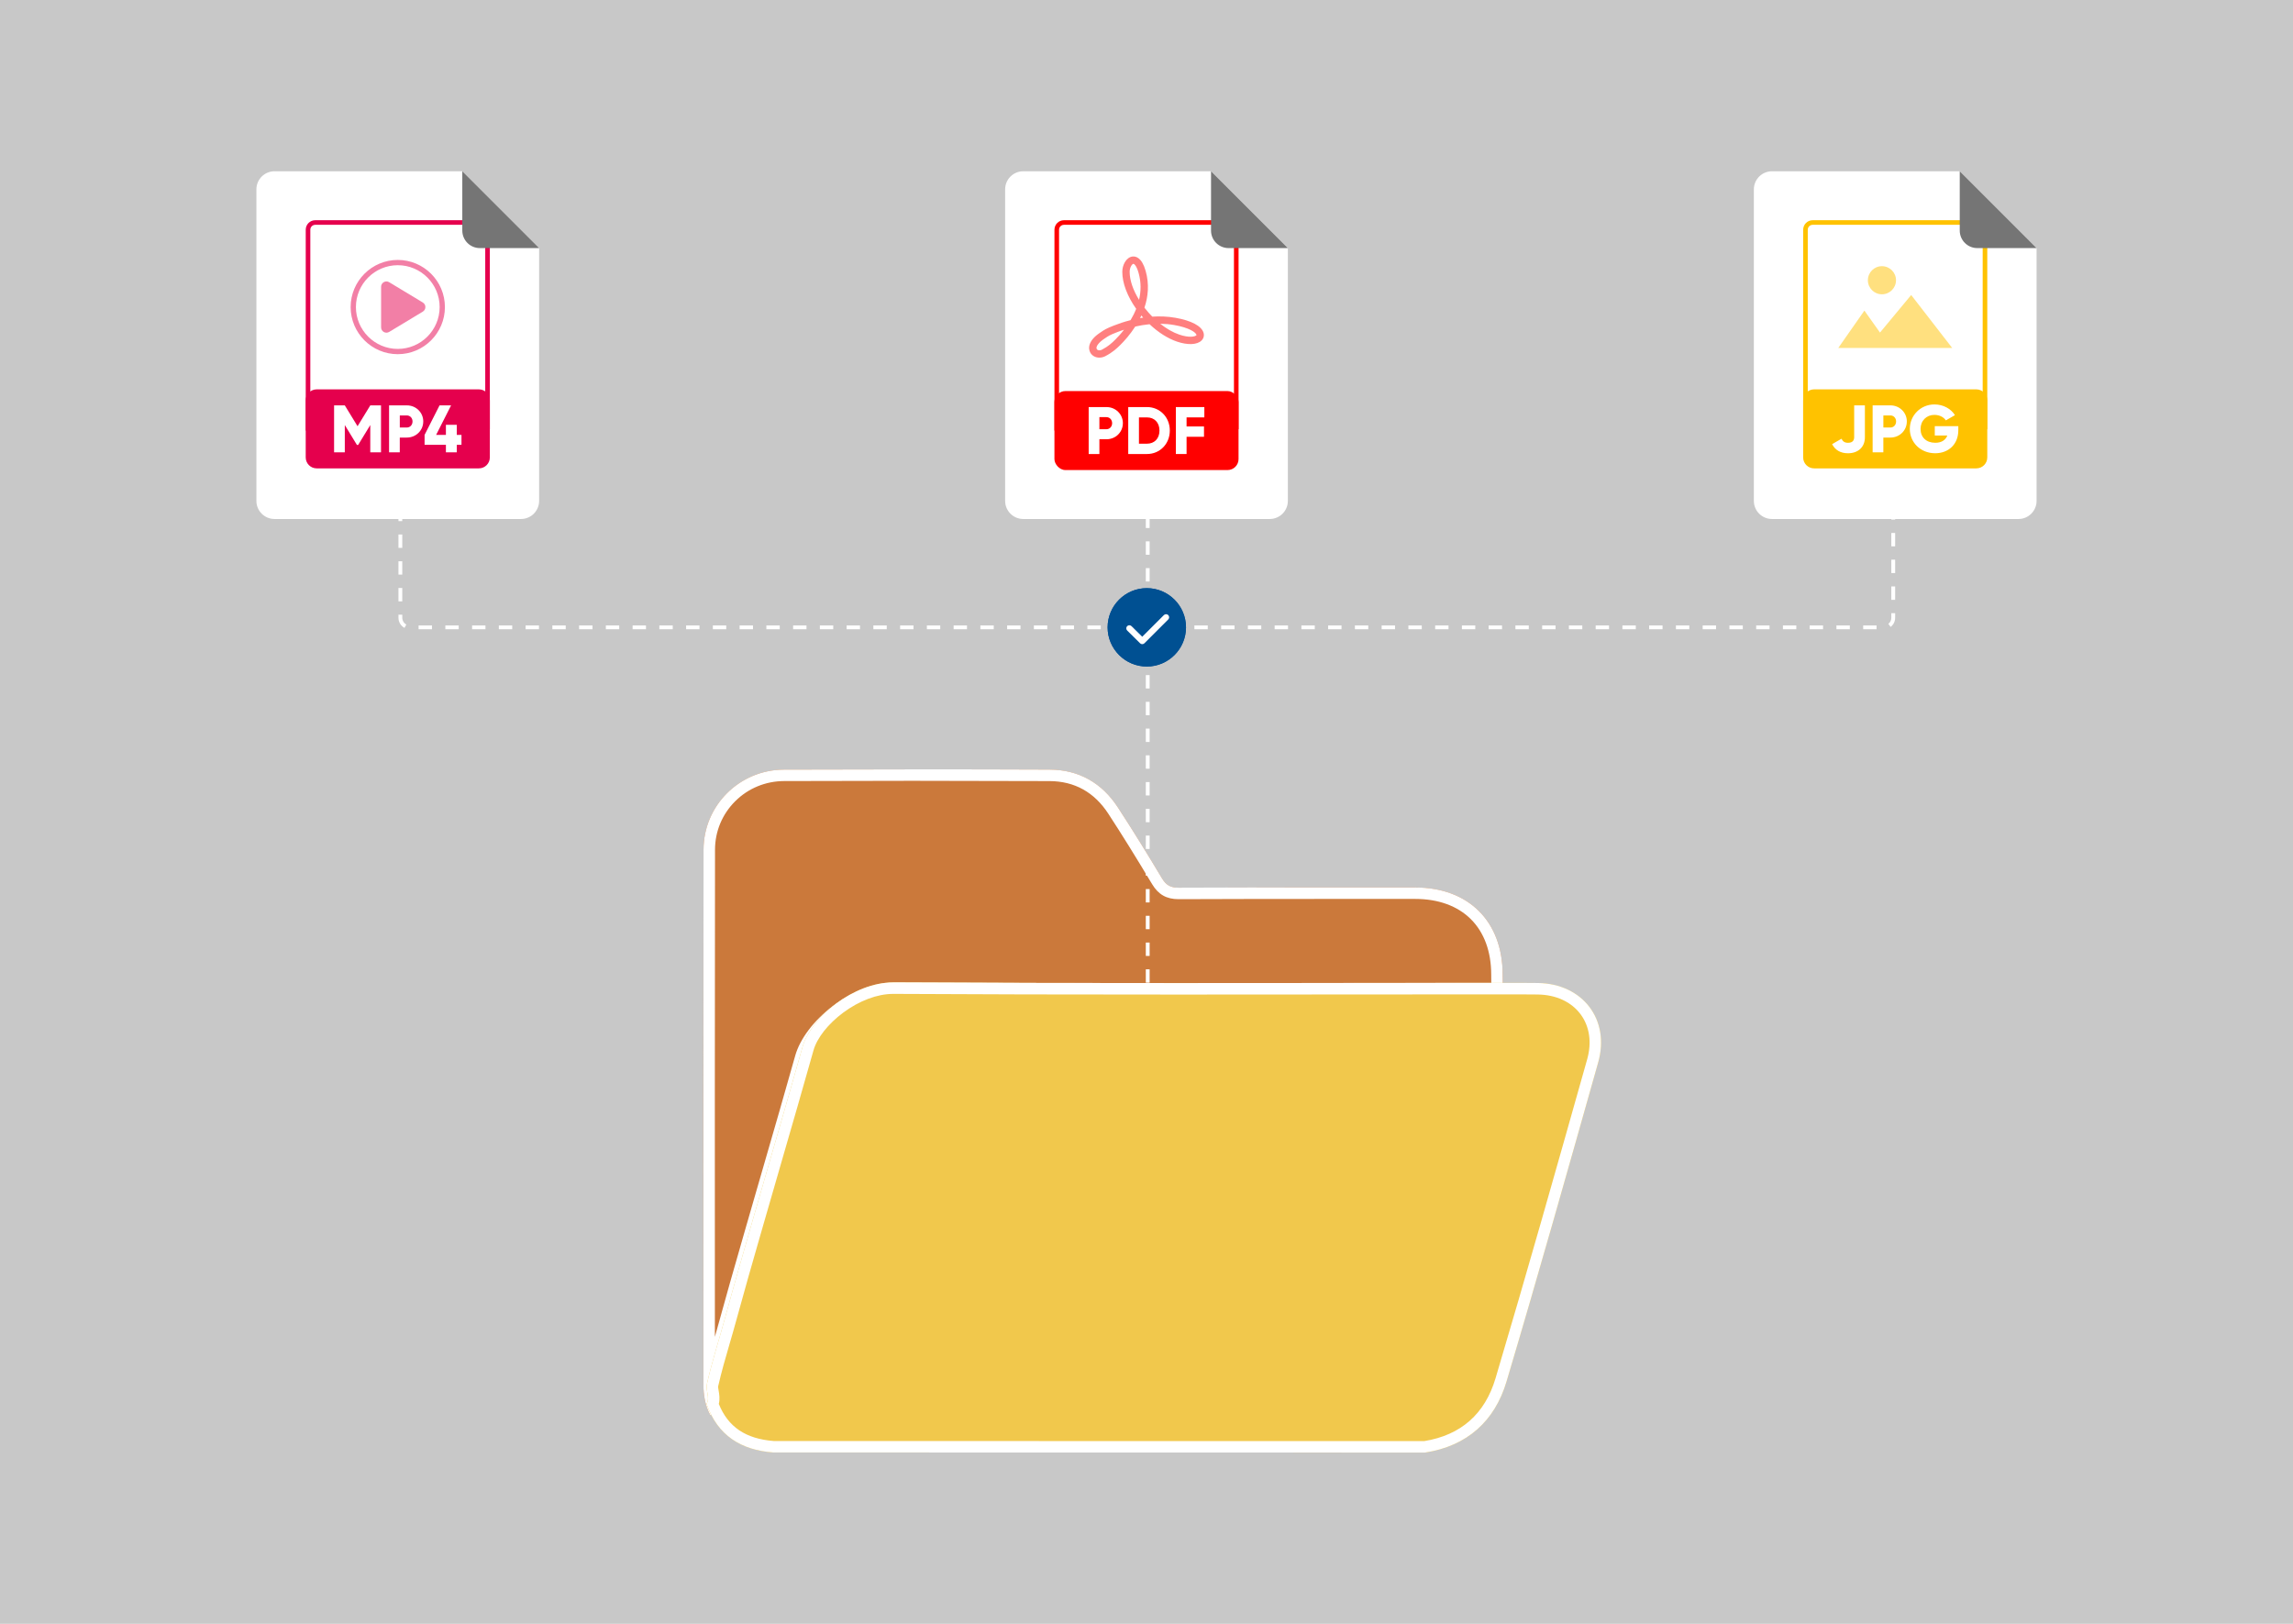 <?xml version="1.0" encoding="UTF-8"?>
<svg id="Layer_1" data-name="Layer 1" xmlns="http://www.w3.org/2000/svg" viewBox="0 0 1200 850">
  <defs>
    <style>
      .cls-1 {
        opacity: .5;
      }

      .cls-2 {
        fill: #757575;
      }

      .cls-2, .cls-3, .cls-4, .cls-5, .cls-6, .cls-7, .cls-8, .cls-9, .cls-10 {
        stroke-width: 0px;
      }

      .cls-3 {
        fill: #e5004d;
      }

      .cls-4 {
        fill: #cb793b;
      }

      .cls-5 {
        fill: #c8c8c8;
      }

      .cls-6 {
        fill: #fff;
      }

      .cls-7 {
        fill: #ffc200;
      }

      .cls-8 {
        fill: red;
      }

      .cls-9 {
        fill: #f1c84c;
      }

      .cls-10 {
        fill: #005092;
      }
    </style>
  </defs>
  <rect class="cls-5" width="1200" height="850"/>
  <g>
    <path class="cls-6" d="M982.06,329.39h-7v-2h7v2ZM968.06,329.39h-7v-2h7v2ZM954.06,329.39h-7v-2h7v2ZM940.06,329.39h-7v-2h7v2ZM926.06,329.39h-7v-2h7v2ZM912.06,329.39h-7v-2h7v2ZM898.06,329.39h-7v-2h7v2ZM884.06,329.39h-7v-2h7v2ZM870.06,329.39h-7v-2h7v2ZM856.06,329.39h-7v-2h7v2ZM842.06,329.39h-7v-2h7v2ZM828.06,329.39h-7v-2h7v2ZM814.06,329.39h-7v-2h7v2ZM800.06,329.39h-7v-2h7v2ZM786.06,329.39h-7v-2h7v2ZM772.06,329.39h-7v-2h7v2ZM758.06,329.39h-7v-2h7v2ZM744.06,329.39h-7v-2h7v2ZM730.06,329.39h-7v-2h7v2ZM716.06,329.39h-7v-2h7v2ZM702.06,329.39h-7v-2h7v2ZM688.06,329.39h-7v-2h7v2ZM674.06,329.39h-7v-2h7v2ZM660.06,329.39h-7v-2h7v2ZM646.06,329.39h-7v-2h7v2ZM632.06,329.39h-7v-2h7v2ZM618.06,329.39h-7v-2h7v2ZM604.06,329.39h-7v-2h7v2ZM590.06,329.39h-7v-2h7v2ZM576.06,329.39h-7v-2h7v2ZM562.06,329.39h-7v-2h7v2ZM548.06,329.39h-7v-2h7v2ZM534.06,329.39h-7v-2h7v2ZM520.06,329.39h-7v-2h7v2ZM506.06,329.39h-7v-2h7v2ZM492.06,329.39h-7v-2h7v2ZM478.06,329.39h-7v-2h7v2ZM464.06,329.39h-7v-2h7v2ZM450.06,329.39h-7v-2h7v2ZM436.06,329.39h-7v-2h7v2ZM422.06,329.39h-7v-2h7v2ZM408.06,329.39h-7v-2h7v2ZM394.06,329.39h-7v-2h7v2ZM380.06,329.39h-7v-2h7v2ZM366.06,329.39h-7v-2h7v2ZM352.06,329.39h-7v-2h7v2ZM338.06,329.39h-7v-2h7v2ZM324.06,329.39h-7v-2h7v2ZM310.06,329.39h-7v-2h7v2ZM296.06,329.39h-7v-2h7v2ZM282.06,329.39h-7v-2h7v2ZM268.06,329.39h-7v-2h7v2ZM254.06,329.39h-7v-2h7v2ZM240.06,329.39h-7v-2h7v2ZM226.06,329.39h-7v-2h7v2ZM211.69,328.67c-1.95-1.05-3.16-3.07-3.16-5.29v-1.61h2v1.61c0,1.48.81,2.83,2.11,3.53l-.95,1.76ZM989.44,328.15l-1.22-1.59c1-.76,1.57-1.92,1.57-3.17v-2.42h2v2.42c0,1.88-.86,3.61-2.35,4.76ZM210.52,314.78h-2v-7h2v7ZM991.79,313.97h-2v-7h2v7ZM210.52,300.78h-2v-7h2v7ZM991.79,299.97h-2v-7h2v7ZM210.52,286.78h-2v-7h2v7ZM991.79,285.97h-2v-7h2v7ZM210.52,272.78h-2v-7h2v7ZM991.79,271.97h-2v-7h2v7ZM210.52,258.78h-2v-7h2v7ZM991.79,257.97h-2v-7h2v7ZM210.52,244.78h-2v-7h2v7ZM991.79,243.97h-2v-7h2v7ZM210.52,230.78h-2v-7h2v7ZM991.79,229.97h-2v-5.45h2v5.45Z"/>
    <g>
      <g>
        <path class="cls-4" d="M786.51,520.5c-105.68.01-211.36.34-317.03-.25-20.36-.11-43.05,17.96-47.55,33.96-8.41,29.94-17.2,59.77-25.78,89.67-4.95,17.25-9.95,34.49-14.66,51.81-3.14,11.53-6.85,22.9-9.49,34.58-.85,3.75,1.73,7.17-.22,10.63-2.76-5.07-3.66-10.62-3.66-16.25-.04-93.28-.09-186.56.06-279.84.04-23.2,18.82-41.85,42.1-41.94,46.34-.18,92.68-.2,139.02,0,15.29.06,27.37,6.99,35.7,19.75,7.96,12.2,15.59,24.63,23.08,37.12,2.15,3.58,4.48,4.96,8.76,4.94,41.28-.18,82.56-.13,123.84-.12,27.87,0,45.66,17.73,45.71,45.46,0,3.5.08,6.99.12,10.49Z"/>
        <path class="cls-6" d="M481.54,408.72c22.93,0,45.72.05,67.74.14,13.04.06,23.37,5.79,30.71,17.03,6.91,10.59,14.2,22.32,22.96,36.93,3.26,5.43,7.52,7.85,13.82,7.85h.11c26.75-.12,53.38-.13,73.59-.13,10.48,0,20.97,0,31.45,0h18.77c12.05.01,22.1,3.67,29.05,10.59,6.95,6.91,10.63,16.9,10.66,28.88,0,1.49.02,2.99.04,4.48-25.3,0-50.59.03-75.89.05-28.42.02-57.81.05-86.71.05-58.37,0-105.5-.11-148.32-.35h-.22c-23.86,0-48.15,20.6-53.13,38.33-5.43,19.34-11.12,38.97-16.62,57.95-3.01,10.38-6.12,21.11-9.15,31.68l-1.94,6.76c-4.24,14.77-8.63,30.04-12.75,45.13-.51,1.89-1.05,3.79-1.59,5.69-.03-83.72-.06-170.05.07-254.99.01-9.61,3.77-18.63,10.57-25.39,6.8-6.77,15.88-10.52,25.56-10.56,24.2-.09,48.16-.14,71.24-.14M481.54,402.72c-23.75,0-47.51.05-71.26.14-23.28.09-42.07,18.74-42.1,41.94-.14,93.28-.09,186.56-.06,279.84,0,5.63.9,11.18,3.66,16.25,1.95-3.45-.63-6.87.22-10.62,2.64-11.69,6.35-23.05,9.49-34.58,4.72-17.32,9.71-34.56,14.66-51.81,8.58-29.89,17.36-59.73,25.78-89.67,4.48-15.95,27.05-33.96,47.36-33.96.06,0,.13,0,.19,0,49.45.27,98.9.35,148.35.35,56.22,0,112.46-.09,168.68-.1-.04-3.5-.11-6.99-.12-10.49-.05-27.73-17.84-45.45-45.71-45.46-16.74,0-33.48-.02-50.22-.02-24.54,0-49.08.03-73.62.13h-.09c-4.22,0-6.54-1.38-8.67-4.94-7.49-12.5-15.12-24.92-23.08-37.12-8.33-12.77-20.41-19.69-35.7-19.75-22.59-.1-45.17-.14-67.76-.14h0Z"/>
      </g>
      <path class="cls-6" d="M601.64,556.38h-2v-7h2v7ZM601.64,542.38h-2v-7h2v7ZM601.64,528.38h-2v-7h2v7ZM601.64,514.38h-2v-7h2v7ZM601.64,500.38h-2v-7h2v7ZM601.64,486.38h-2v-7h2v7ZM601.64,472.38h-2v-7h2v7ZM601.64,458.38h-2v-7h2v7ZM601.64,444.38h-2v-7h2v7ZM601.64,430.38h-2v-7h2v7ZM601.64,416.38h-2v-7h2v7ZM601.64,402.38h-2v-7h2v7ZM601.64,388.38h-2v-7h2v7ZM601.64,374.38h-2v-7h2v7ZM601.64,360.38h-2v-7h2v7ZM601.64,346.38h-2v-7h2v7ZM601.64,332.38h-2v-7h2v7ZM601.64,318.38h-2v-7h2v7ZM601.64,304.38h-2v-7h2v7ZM601.64,290.38h-2v-7h2v7ZM601.64,276.38h-2v-7h2v7ZM601.64,262.38h-2v-7h2v7ZM601.64,248.38h-2v-7h2v7ZM601.64,234.38h-2v-7h2v7ZM601.64,220.38h-2v-1.89h2v1.89Z"/>
      <g>
        <path class="cls-9" d="M404.71,760.3c-16.9-1.27-29.18-8.86-34.93-25.4,1.95-3.45-.63-6.87.22-10.63,2.64-11.69,6.35-23.05,9.49-34.58,4.72-17.32,9.71-34.56,14.66-51.81,8.58-29.89,17.36-59.73,25.78-89.67,4.5-16,27.19-34.07,47.55-33.96,105.67.58,211.35.26,317.03.25,6.81.02,13.62-.05,20.43.06,23.32.39,37.79,19.11,31.46,41.54-15.73,55.77-31.45,111.54-47.98,167.08-6.15,20.67-20.57,33.76-42.63,37.17l-341.07-.06Z"/>
        <path class="cls-6" d="M467.29,520.25h0,.16c42.84.24,89.99.35,148.38.35,28.91,0,58.31-.03,86.73-.05,27.32-.02,54.63-.05,81.93-.05.85,0,1.7,0,2.55,0,1.3,0,2.59,0,3.89,0,1.29,0,2.58,0,3.87,0,2.95,0,6.46,0,10.03.07,9.55.16,17.49,3.84,22.34,10.35,4.72,6.34,5.94,14.71,3.45,23.56l-1.02,3.62c-15.13,53.63-30.78,109.08-46.94,163.37-5.57,18.71-18.13,29.77-37.36,32.88l-340.36-.05c-14.7-1.15-23.89-7.34-28.76-19.41.66-2.7.22-5.15-.09-6.93-.17-.94-.34-1.91-.24-2.36,1.69-7.45,3.88-14.99,6-22.27,1.15-3.94,2.33-8.01,3.43-12.06,4.09-15.01,8.46-30.24,12.7-44.96l1.95-6.77c3.03-10.55,6.14-21.28,9.14-31.65,5.51-19.01,11.2-38.66,16.65-58.05,1.83-6.5,7.64-13.89,15.55-19.77,8.39-6.24,17.88-9.81,26.04-9.81M467.29,514.25c-20.31,0-42.88,18.01-47.36,33.96-8.41,29.94-17.2,59.77-25.78,89.67-4.95,17.25-9.95,34.49-14.66,51.81-3.14,11.53-6.85,22.9-9.49,34.58-.85,3.75,1.73,7.17-.22,10.62,5.75,16.54,18.03,24.14,34.93,25.4l341.07.05c22.07-3.42,36.48-16.5,42.63-37.17,16.53-55.53,32.25-111.31,47.98-167.08,6.33-22.43-8.14-41.16-31.46-41.54-3.38-.06-6.75-.07-10.13-.07-2.59,0-5.17,0-7.76,0-.84,0-1.69,0-2.53,0-56.23,0-112.45.1-168.68.1-49.45,0-98.9-.07-148.35-.35-.06,0-.13,0-.19,0h0Z"/>
      </g>
    </g>
    <g>
      <g>
        <g>
          <circle class="cls-10" cx="600.16" cy="328.39" r="20.14" transform="translate(142.67 837.04) rotate(-76.72)"/>
          <path class="cls-10" d="M600.16,348.9c-11.31,0-20.51-9.2-20.51-20.51s9.2-20.51,20.51-20.51,20.51,9.2,20.51,20.51-9.2,20.51-20.51,20.51ZM600.16,308.62c-10.9,0-19.76,8.87-19.76,19.76s8.87,19.76,19.76,19.76,19.76-8.87,19.76-19.76-8.87-19.76-19.76-19.76Z"/>
        </g>
        <path class="cls-10" d="M600.16,307.87c-11.31,0-20.51,9.2-20.51,20.51s9.2,20.51,20.51,20.51,20.51-9.2,20.51-20.51-9.2-20.51-20.51-20.51ZM617.45,328.39c0,9.54-7.76,17.29-17.29,17.29s-17.29-7.76-17.29-17.29,7.76-17.29,17.29-17.29,17.29,7.76,17.29,17.29Z"/>
      </g>
      <path class="cls-6" d="M611.38,321.97c-.3-.3-.71-.47-1.14-.47h0c-.43,0-.83.17-1.14.47l-11.33,11.33-5.61-5.55c-.63-.62-1.65-.62-2.28.01-.62.63-.62,1.65.01,2.28l6.75,6.68c.3.3.71.47,1.13.47s.83-.17,1.14-.47l12.47-12.47c.63-.63.63-1.65,0-2.28Z"/>
    </g>
    <g>
      <path class="cls-6" d="M526.02,99.13v163.06c0,5.24,4.25,9.48,9.48,9.48h129c5.24,0,9.48-4.25,9.48-9.48v-132.33l-40.21-40.21h-98.27c-5.24,0-9.48,4.25-9.48,9.48Z"/>
      <g>
        <path class="cls-8" d="M643.2,117.67c1.42,0,2.57,1.15,2.57,2.57v102.04l-91.54.67v-102.7c0-1.42,1.15-2.57,2.57-2.57h86.39M643.2,115.27h-86.39c-2.75,0-4.98,2.23-4.98,4.98v105.13l96.35-.7v-104.42c0-2.75-2.23-4.98-4.98-4.98h0Z"/>
        <g>
          <rect class="cls-8" x="551.82" y="204.7" width="96.35" height="41.35" rx="5.74" ry="5.74"/>
          <g>
            <path class="cls-6" d="M587.63,221.51c0,4.67-3.75,8.42-8.6,8.42h-3.68v7.72h-5.61v-24.57h9.3c4.84,0,8.6,3.76,8.6,8.42ZM582.01,221.51c0-1.79-1.26-3.16-2.98-3.16h-3.68v6.32h3.68c1.72,0,2.98-1.37,2.98-3.16Z"/>
            <path class="cls-6" d="M612.2,225.37c0,6.95-5.16,12.28-11.93,12.28h-9.83v-24.57h9.83c6.77,0,11.93,5.33,11.93,12.28ZM606.79,225.37c0-4.21-2.67-6.88-6.53-6.88h-4.21v13.76h4.21c3.86,0,6.53-2.67,6.53-6.88Z"/>
            <path class="cls-6" d="M620.97,218.49v4.74h9.12v5.4h-9.12v9.02h-5.61v-24.57h14.91v5.4h-9.3Z"/>
          </g>
        </g>
      </g>
      <g class="cls-1">
        <path class="cls-8" d="M575.36,187.21c-1.94,0-3.73-.88-4.7-2.5-1.47-2.46-.97-6.5,4.85-10.43l.35-.24c2.24-1.52,3-2.03,6.92-3.58,2.56-1.01,5.56-2.04,8.88-2.88,1.09-1.82,2.1-3.8,2.94-5.92-4.65-6.57-7.27-13.5-7.27-19.34,0-1.78.47-3.57,1.32-5.04.99-1.72,2.39-2.78,3.93-2.99,1.74-.24,4.95.41,6.97,7.5,1.99,6.98,1.3,13.52-.62,19.25.12.16.24.31.36.47,1.18,1.5,2.43,2.91,3.74,4.23,3.88-.25,7.95-.12,12.09.6,8.27,1.44,13.63,4.27,14.71,7.78.47,1.53.08,3.04-1.07,4.16-2.31,2.24-7.23,2.44-12.84.52-4.84-1.65-9.83-4.85-14.32-9.09-2.62.25-5.13.69-7.5,1.23-2.69,4.19-5.63,7.45-7.67,9.49-1.94,1.94-4.15,4-7.95,5.99-1.01.53-2.09.78-3.13.78ZM588.24,172.58c-1.44.47-2.79.97-4.03,1.46-3.53,1.39-4.03,1.74-6.17,3.19l-.36.24c-2.42,1.64-4.47,3.97-3.7,5.27.38.63,1.52.92,2.73.28,3.32-1.74,5.21-3.5,7.01-5.3,1.24-1.24,2.86-2.98,4.52-5.13ZM607.19,169.47c3.25,2.59,6.67,4.55,9.98,5.68,5,1.71,8.12,1.13,8.91.36.12-.12.11-.14.07-.26-.4-1.31-3.85-3.76-11.69-5.12-2.46-.43-4.9-.63-7.28-.66ZM597.3,165.15c-.21.46-.43.91-.65,1.36.53-.09,1.06-.18,1.6-.26-.32-.36-.64-.73-.95-1.1ZM593.14,138.1s-.02,0-.02,0c-.68.09-1.93,1.9-1.93,4.21,0,4.36,1.75,9.5,4.91,14.62,1.03-4.35,1.17-9.12-.25-14.1-1.14-3.99-2.39-4.74-2.71-4.74Z"/>
      </g>
      <path class="cls-2" d="M633.77,89.65l40.21,40.21h-31.04c-5.06,0-9.17-4.1-9.17-9.17v-31.04Z"/>
    </g>
    <g>
      <path class="cls-6" d="M917.85,99.13v163.06c0,5.24,4.25,9.48,9.48,9.48h129c5.24,0,9.48-4.25,9.48-9.48v-132.33l-40.21-40.21h-98.27c-5.24,0-9.48,4.25-9.48,9.48Z"/>
      <path class="cls-7" d="M1035.03,117.67c1.42,0,2.57,1.15,2.57,2.57v102.04l-91.54.67v-102.7c0-1.42,1.15-2.57,2.57-2.57h86.39M1035.03,115.27h-86.39c-2.75,0-4.98,2.23-4.98,4.98v105.13l96.35-.7v-104.42c0-2.75-2.23-4.98-4.98-4.98h0Z"/>
      <g>
        <path class="cls-7" d="M949.39,203.81h84.88c3.17,0,5.74,2.57,5.74,5.74v29.88c0,3.17-2.57,5.74-5.74,5.74h-84.88c-3.17,0-5.74-2.57-5.74-5.74v-29.88c0-3.17,2.57-5.74,5.74-5.74Z"/>
        <g>
          <path class="cls-6" d="M958.81,232.48l4.88-2.81c.77,1.37,1.58,2.11,3.47,2.11,2.46,0,3.19-1.4,3.19-2.91v-16.67h5.61v16.67c0,5.4-3.79,8.39-8.84,8.39-3.9,0-6.7-1.65-8.32-4.77Z"/>
          <path class="cls-6" d="M997.9,220.62c0,4.67-3.75,8.42-8.6,8.42h-3.68v7.72h-5.61v-24.57h9.3c4.84,0,8.6,3.76,8.6,8.42ZM992.29,220.62c0-1.79-1.26-3.16-2.98-3.16h-3.68v6.32h3.68c1.72,0,2.98-1.37,2.98-3.16Z"/>
          <path class="cls-6" d="M1024.85,225.18c0,7.51-5.23,12.07-12.11,12.07-7.72,0-13.27-5.69-13.27-12.74s5.65-12.81,12.88-12.81c4.7,0,8.67,2.32,10.74,5.61l-4.77,2.74c-1.02-1.61-3.23-2.88-6-2.88-4.14,0-7.23,3.05-7.23,7.37s2.95,7.23,7.72,7.23c3.26,0,5.4-1.44,6.28-3.79h-6.56v-4.91h12.32v2.11Z"/>
        </g>
      </g>
      <path class="cls-2" d="M1025.6,89.65l40.21,40.21h-31.04c-5.06,0-9.17-4.1-9.17-9.17v-31.04Z"/>
      <g class="cls-1">
        <polygon class="cls-7" points="1021.64 182.13 1000.18 154.42 983.86 174.08 975.7 162.58 962.03 182.13 1021.64 182.13"/>
        <circle class="cls-7" cx="984.88" cy="146.69" r="7.36"/>
      </g>
    </g>
    <g>
      <path class="cls-6" d="M134.18,99.13v163.06c0,5.24,4.25,9.48,9.48,9.48h129c5.24,0,9.48-4.25,9.48-9.48v-132.33l-40.21-40.21h-98.27c-5.24,0-9.48,4.25-9.48,9.48Z"/>
      <g>
        <path class="cls-3" d="M251.37,117.67c1.42,0,2.57,1.15,2.57,2.57v102.04l-91.54.67v-102.7c0-1.42,1.15-2.57,2.57-2.57h86.39M251.37,115.27h-86.39c-2.75,0-4.98,2.23-4.98,4.98v105.13l96.35-.7v-104.42c0-2.75-2.23-4.98-4.98-4.98h0Z"/>
        <path class="cls-3" d="M165.73,203.81h84.88c3.17,0,5.74,2.57,5.74,5.74v29.88c0,3.17-2.57,5.74-5.74,5.74h-84.88c-3.17,0-5.74-2.57-5.74-5.74v-29.88c0-3.17,2.57-5.74,5.74-5.74Z"/>
        <g>
          <path class="cls-6" d="M199.39,236.77h-5.61v-14.28l-6.35,10.42h-.63l-6.35-10.42v14.28h-5.61v-24.57h5.61l6.67,10.91,6.67-10.91h5.61v24.57Z"/>
          <path class="cls-6" d="M221.5,220.62c0,4.67-3.76,8.42-8.6,8.42h-3.68v7.72h-5.61v-24.57h9.3c4.84,0,8.6,3.76,8.6,8.42ZM215.89,220.62c0-1.79-1.26-3.16-2.98-3.16h-3.68v6.32h3.68c1.72,0,2.98-1.37,2.98-3.16Z"/>
          <path class="cls-6" d="M241.51,232.83h-2.46v3.93h-5.69v-3.93h-11.16v-5.19l7.83-15.44h6.04l-7.83,15.44h5.12v-5.26h5.69v5.26h2.46v5.19Z"/>
        </g>
      </g>
      <path class="cls-2" d="M241.94,89.65l40.21,40.21h-31.04c-5.06,0-9.17-4.1-9.17-9.17v-31.04Z"/>
      <g class="cls-1">
        <path class="cls-3" d="M208.17,136.06c-13.6,0-24.67,11.07-24.67,24.67s11.07,24.67,24.67,24.67,24.67-11.07,24.67-24.67-11.07-24.67-24.67-24.67ZM208.17,182.64c-12.08,0-21.91-9.83-21.91-21.91s9.83-21.91,21.91-21.91,21.91,9.83,21.91,21.91-9.83,21.91-21.91,21.91Z"/>
        <path class="cls-3" d="M221.27,158.34l-17.6-10.62c-1.86-1.12-4.23.22-4.23,2.39v21.24c0,2.17,2.37,3.51,4.23,2.39l17.6-10.62c1.8-1.09,1.8-3.69,0-4.78Z"/>
      </g>
    </g>
  </g>
</svg>